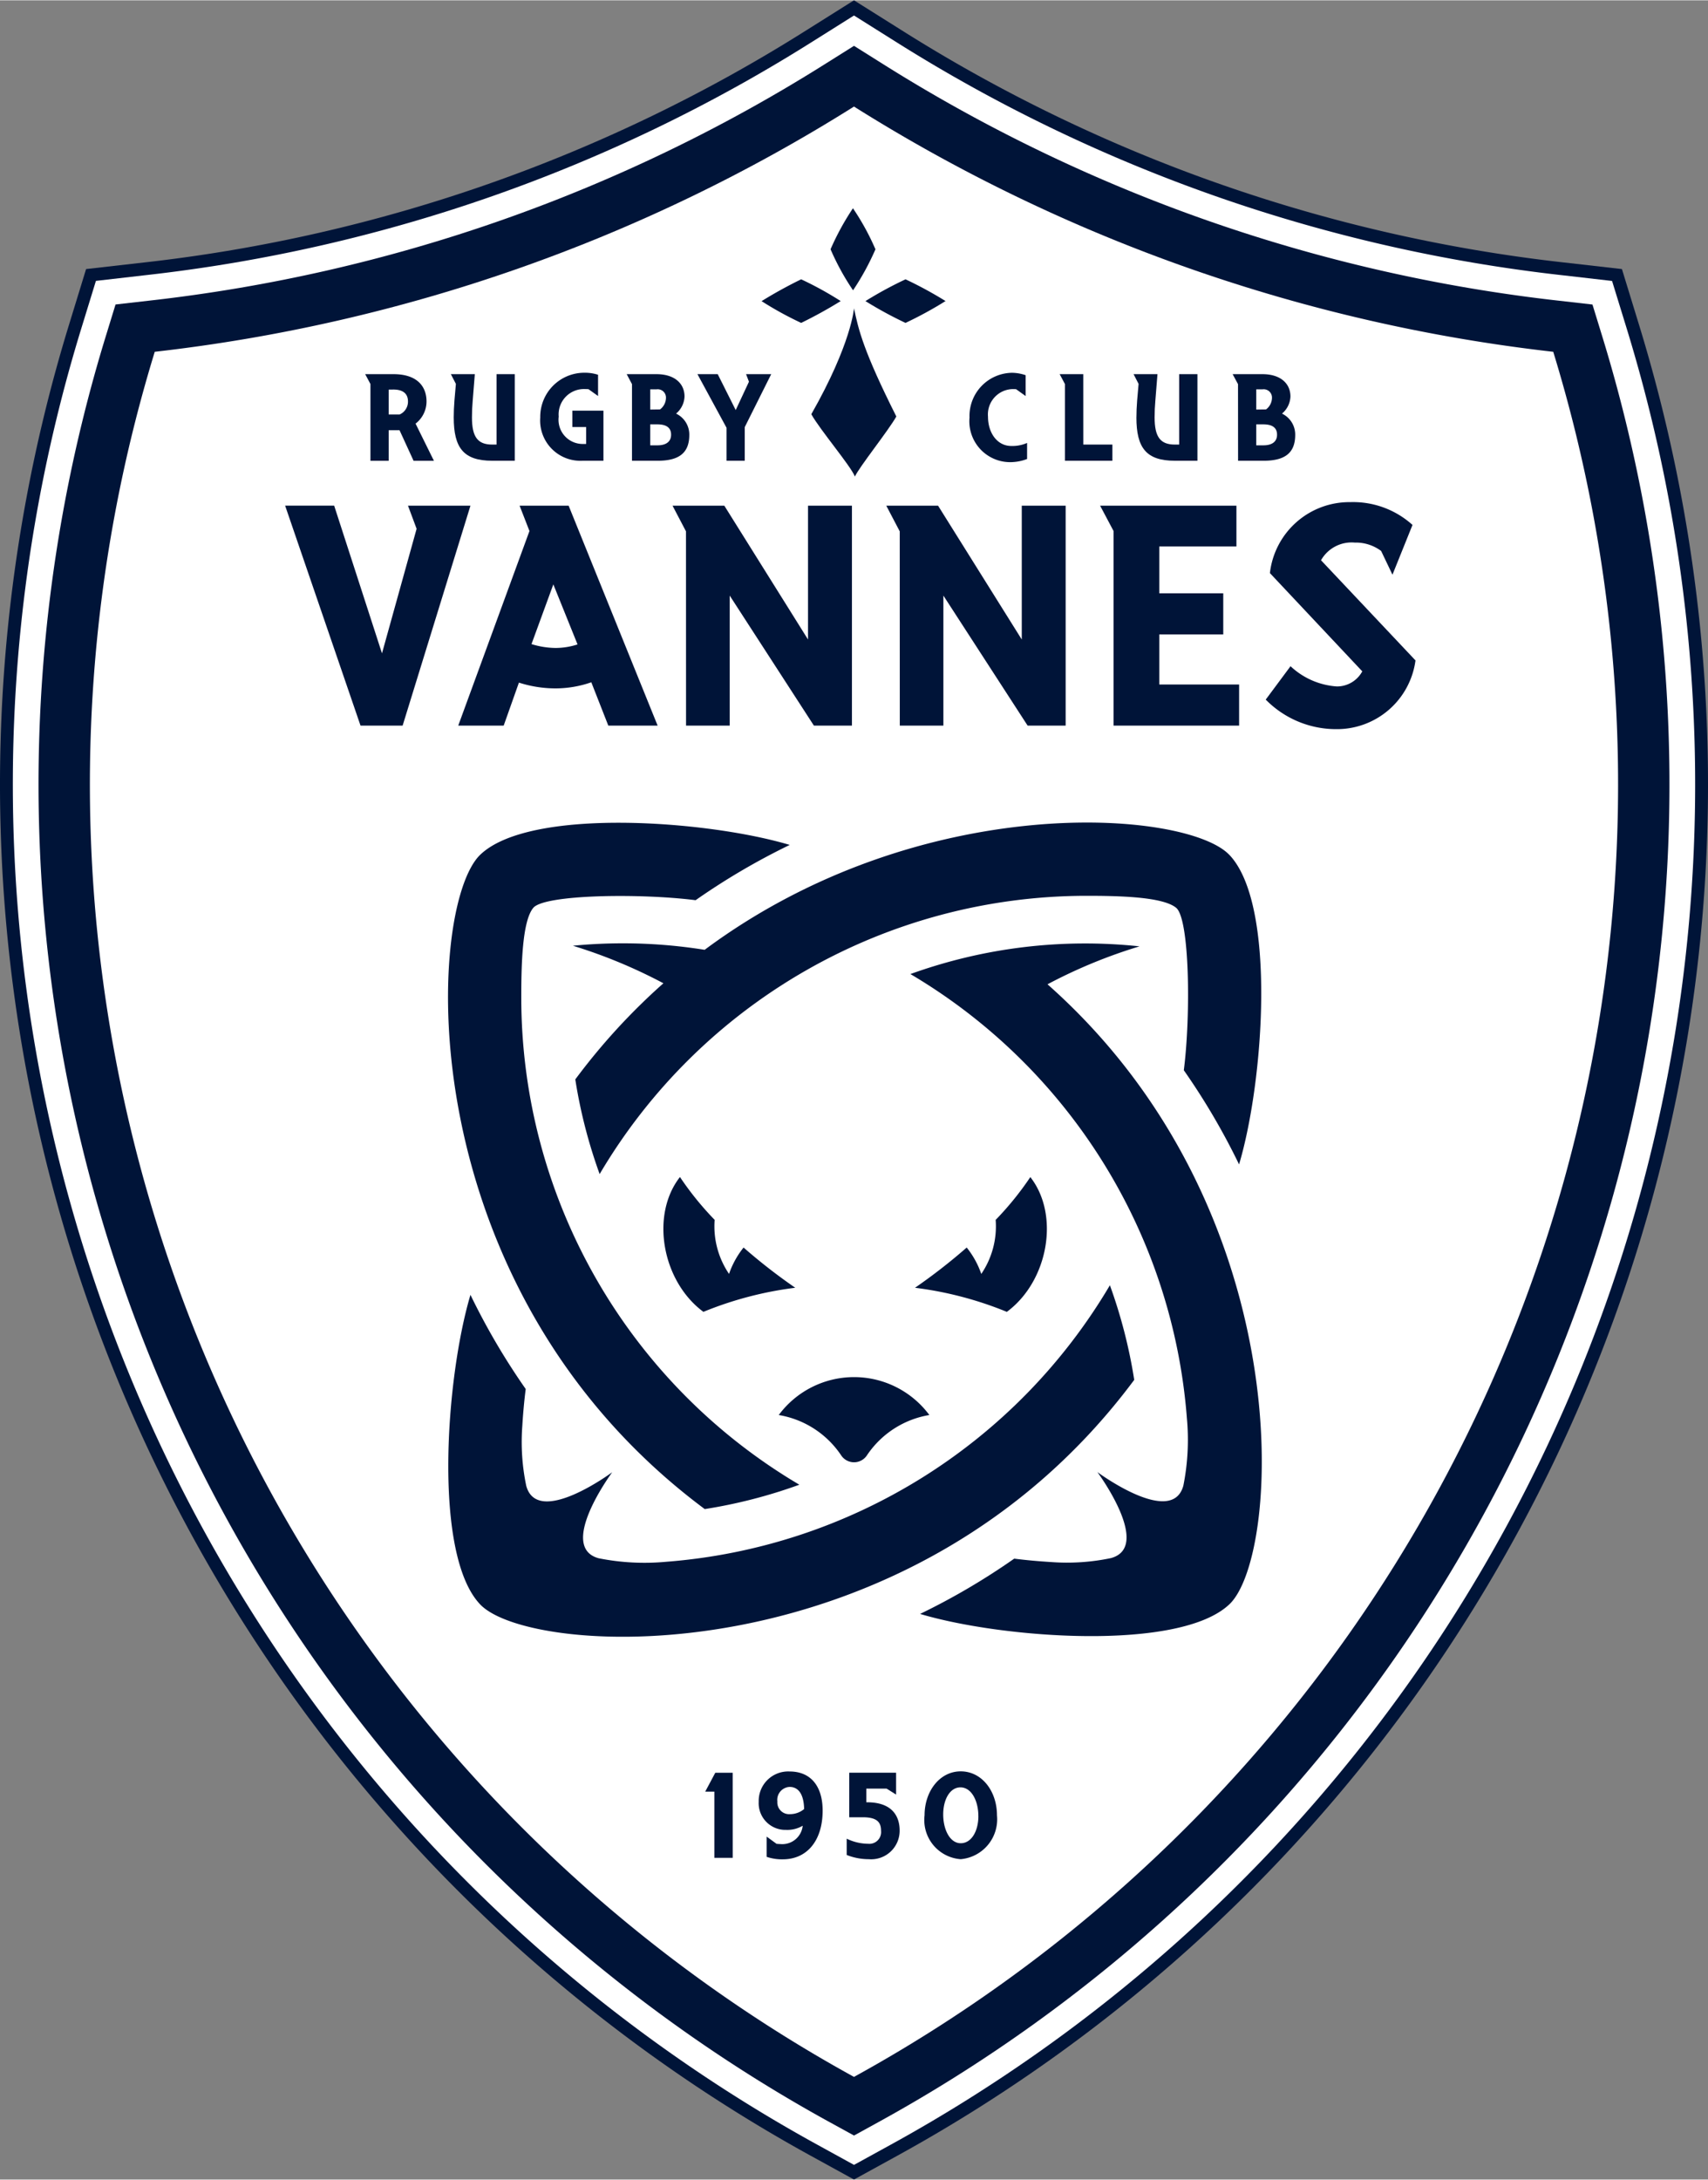 <svg height="357.143" viewBox="0 0 588.169 750" width="280" xmlns="http://www.w3.org/2000/svg"><rect x="0" y="0" width="588.169" height="750" fill="#808080" stroke="none"/><g stroke-width=".202"><path d="m279.172 741.808a538.496 538.496 0 0 1 -255.471-629.939l5.944-19.376 20.139-2.288a539.596 539.596 0 0 0 227.839-79.857l16.464-10.347 16.469 10.347a539.556 539.556 0 0 0 227.839 79.857l20.134 2.288 5.944 19.371a538.506 538.506 0 0 1 -255.476 629.944l-14.914 8.192z" fill="#001438"/><path d="m281.301 737.93a534.088 534.088 0 0 1 -253.376-624.763l5.107-16.607 17.261-1.981a543.895 543.895 0 0 0 229.676-80.481l14.116-8.871 14.116 8.871a543.91 543.91 0 0 0 229.676 80.506l17.256 1.981 5.112 16.602a534.078 534.078 0 0 1 -253.376 624.748l-12.779 7.023z" fill="#fff"/><path d="m285.551 730.173a525.232 525.232 0 0 1 -249.171-614.406l3.408-11.085 11.506-1.308a552.707 552.707 0 0 0 233.381-81.794l9.411-5.909 9.411 5.909a552.682 552.682 0 0 0 233.381 81.809l11.506 1.308 3.403 11.07a525.237 525.237 0 0 1 -249.176 614.406l-8.519 4.686z" fill="#001438"/><path d="m53.289 120.967a507.535 507.535 0 0 0 240.791 593.708 507.535 507.535 0 0 0 240.796-593.708 573.935 573.935 0 0 1 -240.796-84.399 573.92 573.92 0 0 1 -240.791 84.399" fill="#fff"/><g fill="#001438"><path d="m252.321 639.28h-6.325v-22.784h-3.145l3.467-6.498h5.993z"/><path d="m276.388 628.255a10.431 10.431 0 0 1 -5.706 1.407 9.183 9.183 0 0 1 -9.411-9.663 10.149 10.149 0 0 1 10.624-10.436c7.484 0 11.392 5.305 11.392 13.472 0 10.173-5.25 16.761-13.73 16.761a16.281 16.281 0 0 1 -5.542-.852v-6.959l3.393 2.477c.416.045 1.075.084 1.322.084a7.063 7.063 0 0 0 7.687-6.28m.495-5.77c-.124-5.092-1.942-7.613-5.007-7.613a4.458 4.458 0 0 0 -4.215 5.003 4.052 4.052 0 0 0 4.339 4.364 7.628 7.628 0 0 0 4.879-1.753"/><path d="m292.451 609.993h16.127v7.524l-3.269-2.055h-6.984v4.705h.277c8.846 0 11.199 5.042 11.199 9.703a9.802 9.802 0 0 1 -10.624 9.881 20.411 20.411 0 0 1 -7.608-1.456v-5.602a17.236 17.236 0 0 0 7.405 1.753 4.037 4.037 0 0 0 4.423-4.458c0-2.868-1.278-4.666-6.28-4.666h-4.671z"/><path d="m318.385 624.659c0-8.336 5.25-15.141 12.447-15.141 7.276 0 12.487 6.8 12.487 15.141a13.774 13.774 0 0 1 -12.487 15.092 13.507 13.507 0 0 1 -12.447-15.092m18.524.253c0-5.216-2.358-9.881-6.162-9.881-3.64 0-5.944 4.195-5.944 9.322 0 5.22 2.313 9.906 6.038 9.906 3.725 0 6.077-4.235 6.077-9.366"/><path d="m332.892 429.248a196.204 196.204 0 0 1 -17.801 13.844 123.825 123.825 0 0 1 31.625 8.291c14.26-10.53 18.326-33.329 8.088-46.385a105.677 105.677 0 0 1 -11.937 14.73 29.148 29.148 0 0 1 -4.953 18.604 30.352 30.352 0 0 0 -5.008-9.079"/><path d="m234.139 404.993c-10.223 13.061-6.176 35.855 8.088 46.385a123.939 123.939 0 0 1 31.625-8.291 195.565 195.565 0 0 1 -17.796-13.844 30.352 30.352 0 0 0 -5.007 9.079 29.163 29.163 0 0 1 -4.953-18.604 105.499 105.499 0 0 1 -11.937-14.73"/><path d="m268.166 486.886a32.239 32.239 0 0 1 21.491 13.868 5.32 5.32 0 0 0 8.886 0 32.249 32.249 0 0 1 21.491-13.868 32.294 32.294 0 0 0 -51.863 0"/><path d="m382.214 442.21a194.871 194.871 0 0 1 -152.786 95.182 80.496 80.496 0 0 1 -23.279-1.209c-14.364-3.913 4.676-29.609 4.676-29.609s-25.696 19.049-29.609 4.676a73.8 73.8 0 0 1 -1.357-20.56c.258-4.26.634-8.514 1.174-12.754a235.471 235.471 0 0 1 -19.025-32.408c-8.504 28.435-12.977 89.575 3.398 106.594 18.004 18.708 148.788 25.31 225.179-77.336a174.594 174.594 0 0 0 -8.385-32.576"/><path d="m360.708 338.657a175.951 175.951 0 0 1 31.699-13.066 177.184 177.184 0 0 0 -78.936 9.549h.04c.069.04.144.074.218.114a194.856 194.856 0 0 1 94.984 152.667 80.501 80.501 0 0 1 -1.213 23.279c-3.908 14.364-29.604-4.676-29.604-4.676s19.049 25.691 4.676 29.604a73.676 73.676 0 0 1 -20.56 1.362c-4.26-.263-8.514-.634-12.754-1.174a235.025 235.025 0 0 1 -32.413 19.025c28.44 8.504 89.58 12.977 106.594-3.398 17.771-17.108 24.607-135.96-62.725-213.301"/><path d="m242.688 519.259c-102.641-76.4-96.039-207.16-77.331-225.179 17.014-16.375 78.154-11.887 106.594-3.398a235.323 235.323 0 0 0 -32.413 19.025c-19.089-2.427-52.036-1.981-55.89 2.625-3.853 4.606-4.141 19.921-4.141 30.941a194.743 194.743 0 0 0 95.757 167.6 174.594 174.594 0 0 1 -32.576 8.385"/><path d="m423.284 294.055c-14.834-15.414-106.188-22.596-180.631 32.725a178.64 178.64 0 0 0 -28.089-2.234q-8.742 0-17.271.832a177.055 177.055 0 0 1 31.159 12.917 217.437 217.437 0 0 0 -30.342 33.086 174.391 174.391 0 0 0 8.385 32.581 194.738 194.738 0 0 1 167.605-95.766c11.02 0 26.33.292 30.941 4.146 4.611 3.853 5.052 36.801 2.62 55.885a235.214 235.214 0 0 1 19.025 32.413c8.504-28.44 12.977-89.575-3.398-106.594"/><path d="m125.757 128.664h9.728c8.083 0 11.392 4.131 11.392 9.411a9.614 9.614 0 0 1 -3.774 7.613l6.32 12.794h-7.004l-4.839-10.53h-3.735v10.53h-6.28v-26.424zm8.088 5.31v8.569h3.774a4.814 4.814 0 0 0 2.873-4.458c0-3.304-2.506-4.131-5.047-4.131z"/><path d="m156.248 143.543c0-1.743.079-3.7.248-5.83l.495-5.701-1.729-3.348h8.247l-.738 9.223c-.163 1.872-.248 3.611-.248 5.656 0 6.791 2.011 9.356 6.979 9.356h1.486v-24.235h6.28v29.802h-7.761c-9.906 0-13.259-4.458-13.259-14.923"/><path d="m201.845 152.682v-5.83h-4.755v-5.627h10.713v17.236h-7.152a13.868 13.868 0 0 1 -14.611-14.884 15.166 15.166 0 0 1 15.226-15.399 14.537 14.537 0 0 1 4.681.698v7.306l-3.284-2.343c-.495-.045-.946-.045-1.149-.045a8.727 8.727 0 0 0 -9.114 9.485 8.321 8.321 0 0 0 8.252 9.411z"/><path d="m217.635 132.102-1.823-3.437h10.223c6.439 0 9.688 3.353 9.688 7.702a8.054 8.054 0 0 1 -2.912 5.874 7.984 7.984 0 0 1 4.557 7.311c0 6.176-3.467 8.915-10.897 8.915h-8.836zm6.28 1.783v6.964l3.368-.045a5.052 5.052 0 0 0 2.051-4.002 2.853 2.853 0 0 0 -3.244-2.917zm0 12.051v7.221h2.501c2.67 0 4.681-1.045 4.681-3.655 0-2.437-1.644-3.566-4.76-3.566z"/><path d="m256.462 146.891v11.57h-6.275v-11.352l-10.015-18.45h6.979l6.201 12.358 4.557-9.748-.991-2.61h8.658z"/><path d="m349.915 133.845c-.451-.045-.991-.045-1.149-.045a8.727 8.727 0 0 0 -8.539 9.485c0 5.483 3.081 10.094 8.049 10.094a12.561 12.561 0 0 0 5.414-1.045v5.528a16.454 16.454 0 0 1 -5.666 1.09 14.067 14.067 0 0 1 -14.161-15.354 14.859 14.859 0 0 1 14.696-15.404 15.027 15.027 0 0 1 4.636.827v7.177z"/><path d="m373.046 152.899h10.015v5.567h-16.345v-26.409l-1.808-3.393h8.128z"/><path d="m391.342 143.543c0-1.743.079-3.7.248-5.83l.495-5.701-1.729-3.348h8.232l-.738 9.223c-.163 1.872-.248 3.611-.248 5.656 0 6.791 2.011 9.356 6.979 9.356h1.486v-24.235h6.28v29.802h-7.756c-9.906 0-13.259-4.458-13.259-14.923"/><path d="m426.325 132.102-1.852-3.437h10.223c6.439 0 9.683 3.353 9.683 7.702a8.054 8.054 0 0 1 -2.912 5.874 7.984 7.984 0 0 1 4.552 7.311c0 6.176-3.467 8.915-10.897 8.915h-8.777zm6.28 1.783v6.964l3.363-.045a5.052 5.052 0 0 0 2.051-4.002 2.853 2.853 0 0 0 -3.244-2.917zm0 12.051v7.221h2.477c2.67 0 4.681-1.045 4.681-3.655 0-2.437-1.644-3.566-4.765-3.566z"/><path d="m275.893 96.024a153.543 153.543 0 0 0 -13.631 7.509 117.852 117.852 0 0 0 13.631 7.489 153.207 153.207 0 0 0 13.611-7.509 117.664 117.664 0 0 0 -13.611-7.489z"/><path d="m301.47 85.697a85.192 85.192 0 0 0 -7.747-14.126 89.803 89.803 0 0 0 -7.712 14.111 85.192 85.192 0 0 0 7.747 14.126 89.65 89.65 0 0 0 7.712-14.111"/><path d="m311.822 111.022a130.933 130.933 0 0 0 13.784-7.519 136.134 136.134 0 0 0 -13.774-7.479 132.216 132.216 0 0 0 -13.804 7.494 135.618 135.618 0 0 0 13.794 7.504z"/><path d="m294.397 163.895c1.436-3.21 11.625-15.929 14.265-20.664-11.352-22.556-13.046-29.916-14.577-37.242 0 0-.837 12.125-14.701 36.464 3.15 5.592 13.517 17.717 15.013 21.447"/><path d="m138.65 249.617h-14.502l-25.959-75.697h16.885l16.469 50.833 11.922-42.873-2.972-7.959h21.516z"/><path d="m178.7 234.807-5.25 14.81h-15.652l24.527-66.965-3.398-8.732h16.885l30.649 75.697h-16.984l-5.854-14.909a37.683 37.683 0 0 1 -12.353 2.1 41.318 41.318 0 0 1 -12.561-1.981m20.174-13.15-8.336-20.664-7.519 20.555a28.812 28.812 0 0 0 8.237 1.327 24.602 24.602 0 0 0 7.618-1.218"/><path d="m426.702 249.617h-43.235v-66.965l-4.636-8.732h46.945v14.037h-26.563v16.132h22.031v14.146h-22.031v17.241h27.489z"/><path d="m444.409 229.176a25.815 25.815 0 0 0 15.959 6.964 9.906 9.906 0 0 0 8.747-5.196l-31.808-33.814a27.534 27.534 0 0 1 27.687-24.423 30.516 30.516 0 0 1 21.417 7.846l-6.9 17.128-3.908-8.177a14.517 14.517 0 0 0 -9.059-2.873 12.095 12.095 0 0 0 -11.635 6.077l32.531 34.478a27.281 27.281 0 0 1 -27.276 23.651 33.973 33.973 0 0 1 -24.295-10.169z"/><path d="m309.855 249.622h15.008v-44.755l29.01 44.755h13.096v-75.697h-15.112v46.063l-28.827-46.063h-17.831l4.636 8.841z"/><path d="m236.249 249.622h15.032v-44.755l28.995 44.755h13.096v-75.697h-15.122v46.063l-28.827-46.063h-17.831l4.636 8.841z"/></g></g></svg>